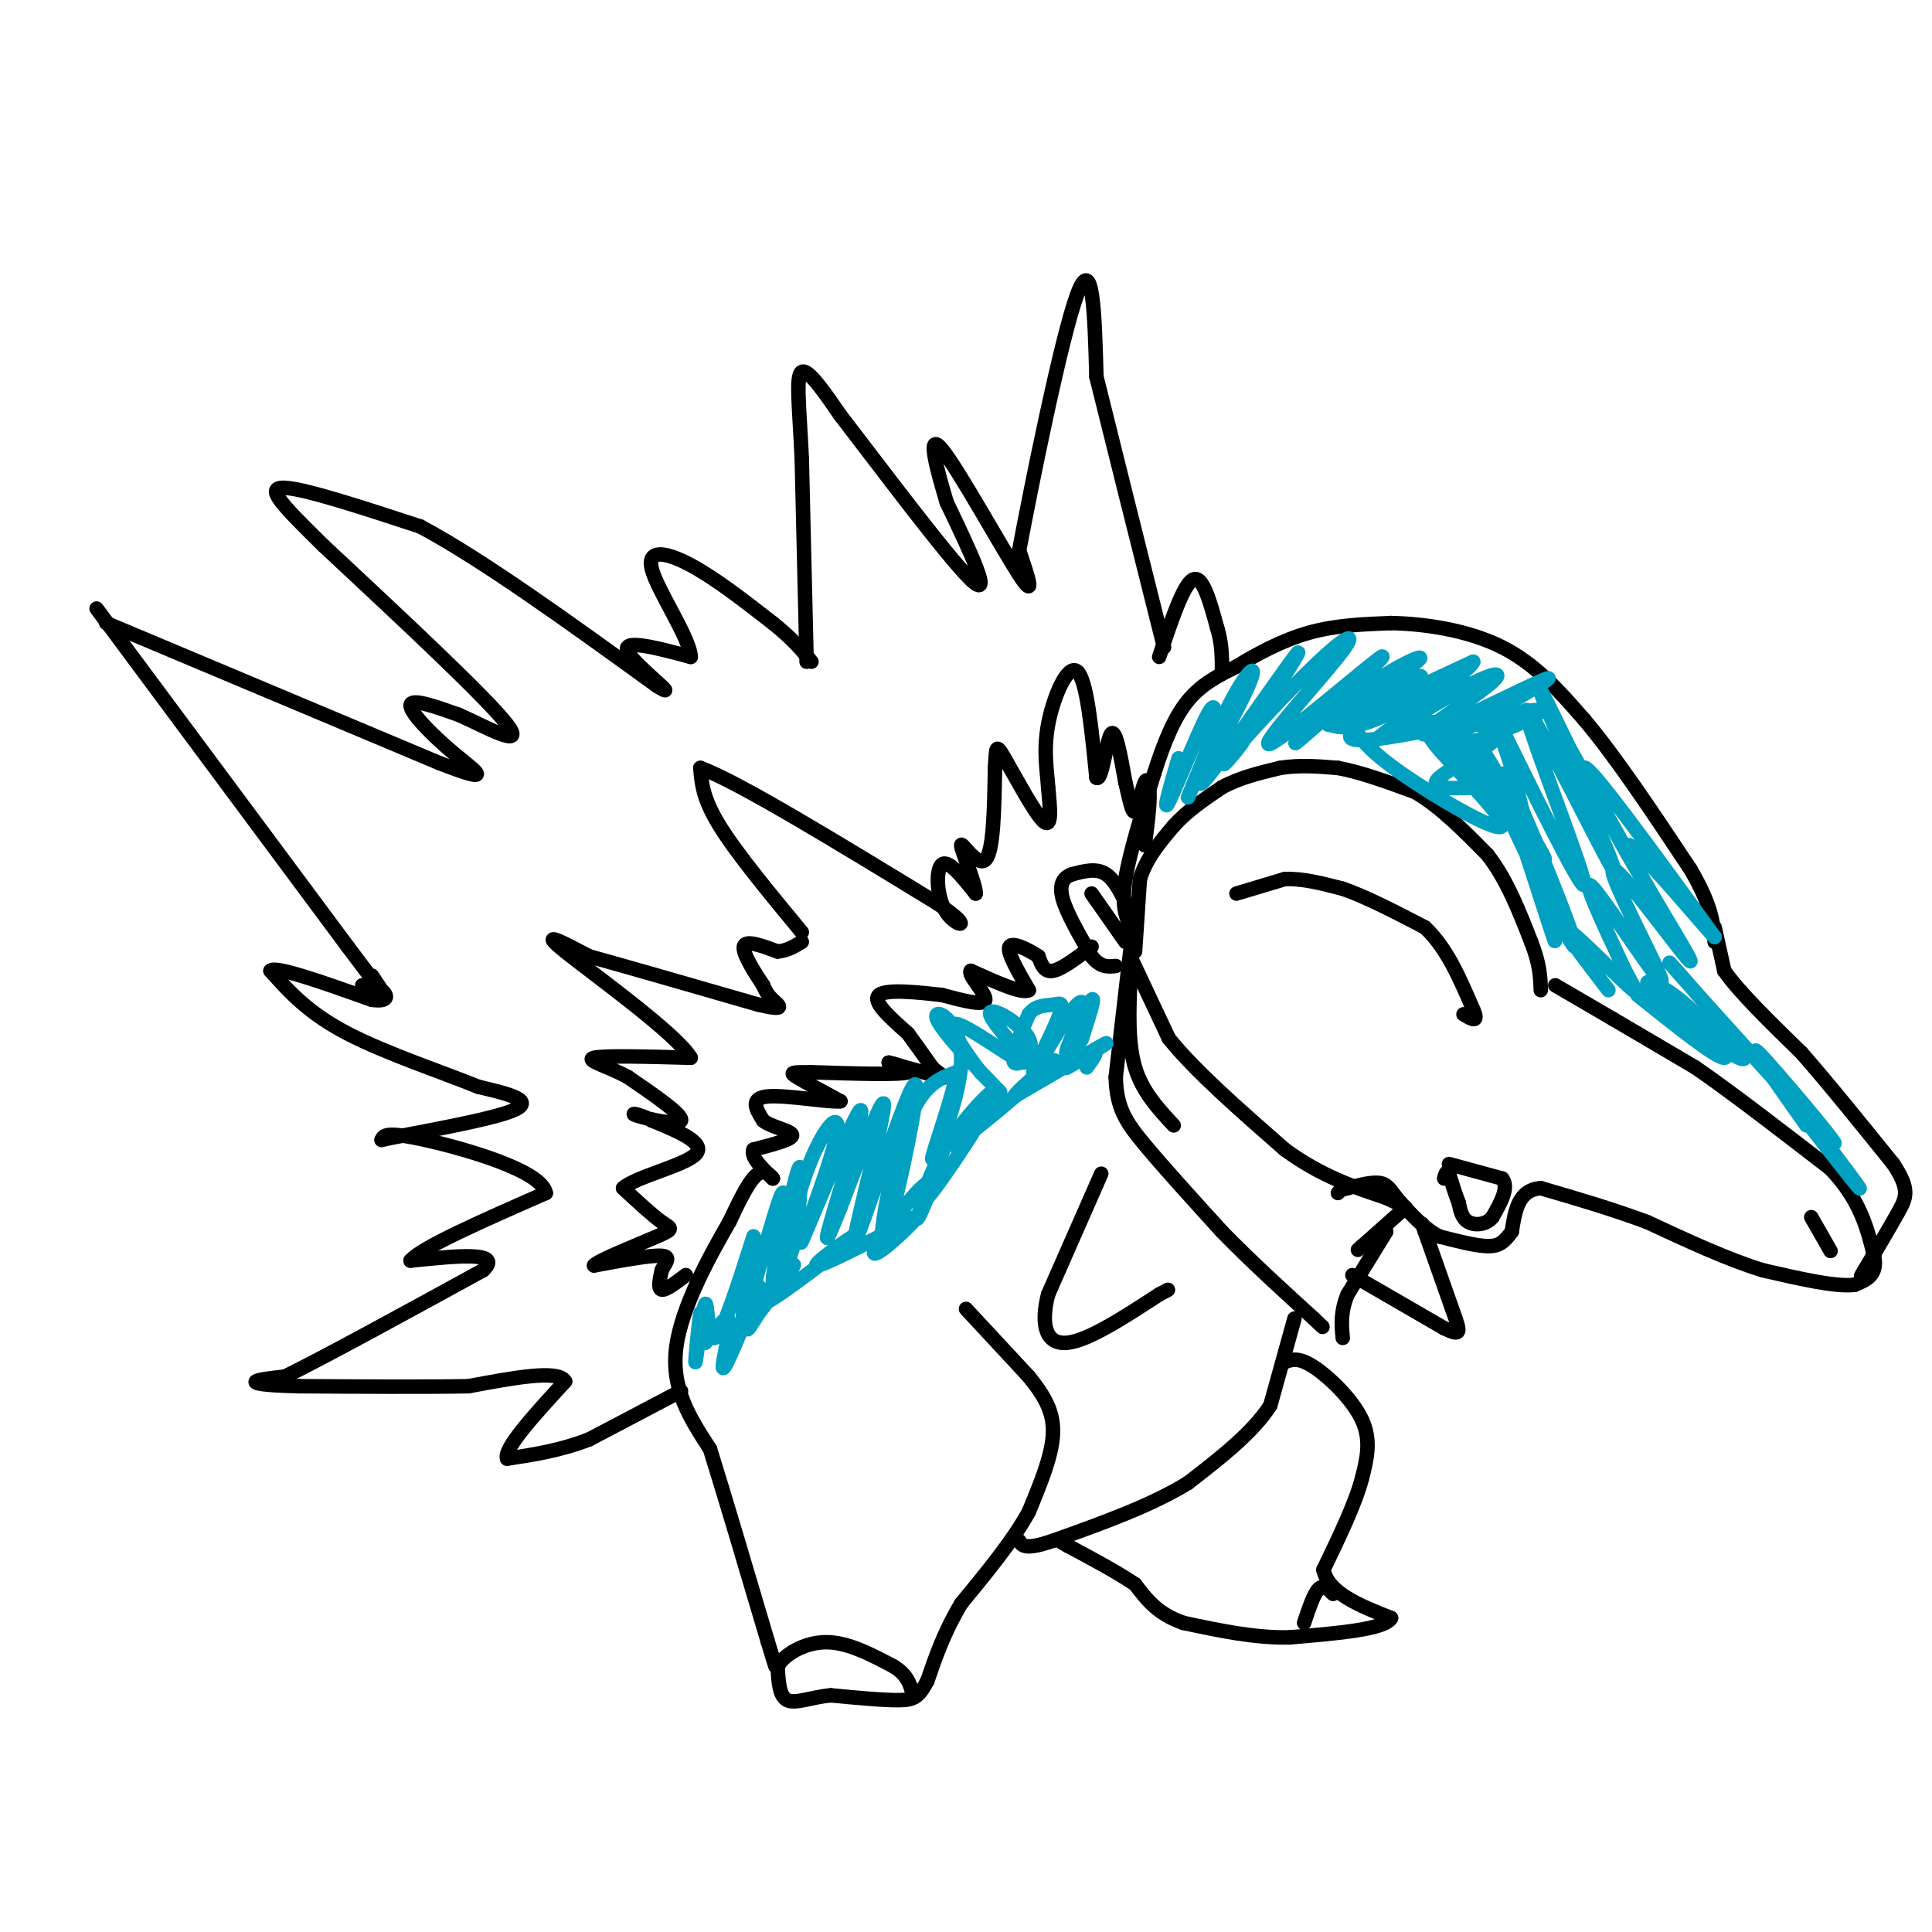 <svg viewBox='0 0 400 400' version='1.1' xmlns='http://www.w3.org/2000/svg' xmlns:xlink='http://www.w3.org/1999/xlink'><g fill='none' stroke='#000000' stroke-width='3' stroke-linecap='round' stroke-linejoin='round'><path d='M256,185c0.000,0.000 10.000,-3.000 10,-3'/><path d='M266,182c3.667,-0.167 7.833,0.917 12,2'/><path d='M278,184c4.833,1.667 10.917,4.833 17,8'/><path d='M295,192c4.500,4.167 7.250,10.583 10,17'/><path d='M305,209c1.333,3.000 -0.333,2.000 -2,1'/><path d='M300,241c0.000,0.000 11.000,3.000 11,3'/><path d='M311,244c1.500,1.833 -0.250,4.917 -2,8'/><path d='M309,252c-1.333,1.644 -3.667,1.756 -5,1c-1.333,-0.756 -1.667,-2.378 -2,-4'/><path d='M302,249c-0.667,-1.667 -1.333,-3.833 -2,-6'/><path d='M300,243c-0.500,-0.833 -0.750,0.083 -1,1'/><path d='M235,197c0.000,0.000 1.000,-15.000 1,-15'/><path d='M236,182c1.333,-4.333 4.167,-7.667 7,-11'/><path d='M243,171c2.833,-3.167 6.417,-5.583 10,-8'/><path d='M253,163c3.667,-2.000 7.833,-3.000 12,-4'/><path d='M265,159c4.000,-0.667 8.000,-0.333 12,0'/><path d='M277,159c4.667,0.833 10.333,2.917 16,5'/><path d='M293,164c5.167,3.000 10.083,8.000 15,13'/><path d='M308,177c4.000,5.167 6.500,11.583 9,18'/><path d='M317,195c1.833,4.667 1.917,7.333 2,10'/><path d='M322,204c0.000,0.000 12.000,7.000 12,7'/><path d='M334,211c4.833,2.833 10.917,6.417 17,10'/><path d='M351,221c7.500,5.167 17.750,13.083 28,21'/><path d='M379,242c6.167,6.500 7.583,12.250 9,18'/><path d='M388,260c0.833,4.000 -1.583,5.000 -4,6'/><path d='M384,266c-3.833,0.500 -11.417,-1.250 -19,-3'/><path d='M365,263c-7.167,-2.167 -15.583,-6.083 -24,-10'/><path d='M341,253c-7.667,-2.833 -14.833,-4.917 -22,-7'/><path d='M319,246c-4.667,0.333 -5.333,4.667 -6,9'/><path d='M313,255c-1.600,2.156 -2.600,3.044 -5,3c-2.400,-0.044 -6.200,-1.022 -10,-2'/><path d='M298,256c-3.000,-1.500 -5.500,-4.250 -8,-7'/><path d='M290,249c-1.822,-2.022 -2.378,-3.578 -4,-4c-1.622,-0.422 -4.311,0.289 -7,1'/><path d='M279,246c-1.500,0.333 -1.750,0.667 -2,1'/><path d='M234,198c0.000,0.000 8.000,17.000 8,17'/><path d='M242,215c5.333,6.667 14.667,14.833 24,23'/><path d='M266,238c7.500,5.500 14.250,7.750 21,10'/><path d='M287,248c3.500,1.667 1.750,0.833 0,0'/><path d='M291,250c0.000,0.000 -9.000,8.000 -9,8'/><path d='M282,258c-1.500,1.333 -0.750,0.667 0,0'/><path d='M287,255c0.000,0.000 -8.000,13.000 -8,13'/><path d='M279,268c-1.500,3.667 -1.250,6.333 -1,9'/><path d='M234,197c0.000,0.000 -3.000,26.000 -3,26'/><path d='M231,223c0.156,6.356 2.044,9.244 6,14c3.956,4.756 9.978,11.378 16,18'/><path d='M253,255c5.833,6.000 12.417,12.000 19,18'/><path d='M272,273c3.167,3.000 1.583,1.500 0,0'/><path d='M234,203c-0.250,6.500 -0.500,13.000 1,18c1.500,5.000 4.750,8.500 8,12'/><path d='M234,189c-1.500,-3.333 -3.000,-6.667 -5,-8c-2.000,-1.333 -4.500,-0.667 -7,0'/><path d='M222,181c-1.800,0.578 -2.800,2.022 -2,5c0.800,2.978 3.400,7.489 6,12'/><path d='M226,198c1.833,2.333 3.417,2.167 5,2'/><path d='M233,195c0.000,0.000 -7.000,-10.000 -7,-10'/><path d='M234,192c-0.917,-2.333 -1.833,-4.667 -1,-10c0.833,-5.333 3.417,-13.667 6,-22'/><path d='M239,160c2.044,-6.444 4.156,-11.556 7,-15c2.844,-3.444 6.422,-5.222 10,-7'/><path d='M256,138c4.133,-2.556 9.467,-5.444 15,-7c5.533,-1.556 11.267,-1.778 17,-2'/><path d='M288,129c7.000,0.133 16.000,1.467 23,5c7.000,3.533 12.000,9.267 17,15'/><path d='M328,149c6.500,7.667 14.250,19.333 22,31'/><path d='M350,180c4.500,7.667 4.750,11.333 5,15'/><path d='M355,192c0.000,0.000 2.000,9.000 2,9'/><path d='M357,201c3.000,4.333 9.500,10.667 16,17'/><path d='M373,218c5.833,6.667 12.417,14.833 19,23'/><path d='M392,241c3.489,5.267 2.711,6.933 1,10c-1.711,3.067 -4.356,7.533 -7,12'/><path d='M386,263c-1.167,2.000 -0.583,1.000 0,0'/><path d='M375,252c0.000,0.000 4.000,7.000 4,7'/><path d='M228,243c0.000,0.000 -11.000,25.000 -11,25'/><path d='M217,268c-1.667,6.556 -0.333,10.444 4,10c4.333,-0.444 11.667,-5.222 19,-10'/><path d='M240,268c3.167,-1.667 1.583,-0.833 0,0'/><path d='M280,264c0.000,0.000 19.000,11.000 19,11'/><path d='M299,275c3.667,1.800 3.333,0.800 2,-3c-1.333,-3.800 -3.667,-10.400 -6,-17'/><path d='M295,255c-1.000,-2.833 -0.500,-1.417 0,0'/><path d='M226,196c-3.083,2.333 -6.167,4.667 -8,5c-1.833,0.333 -2.417,-1.333 -3,-3'/><path d='M215,198c-1.978,-1.311 -5.422,-3.089 -6,-2c-0.578,1.089 1.711,5.044 4,9'/><path d='M213,205c-1.333,0.833 -6.667,-1.583 -12,-4'/><path d='M201,201c-0.800,0.756 3.200,4.644 3,6c-0.200,1.356 -4.600,0.178 -9,-1'/><path d='M195,206c-4.556,-0.511 -11.444,-1.289 -13,0c-1.556,1.289 2.222,4.644 6,8'/><path d='M188,214c1.833,2.500 3.417,4.750 5,7'/><path d='M193,221c1.711,1.667 3.489,2.333 2,2c-1.489,-0.333 -6.244,-1.667 -11,-3'/><path d='M184,220c0.067,-0.022 5.733,1.422 4,2c-1.733,0.578 -10.867,0.289 -20,0'/><path d='M168,222c-4.178,0.000 -4.622,0.000 -3,1c1.622,1.000 5.311,3.000 9,5'/><path d='M174,228c-1.889,0.333 -11.111,-1.333 -15,-1c-3.889,0.333 -2.444,2.667 -1,5'/><path d='M158,232c1.533,1.311 5.867,2.089 6,3c0.133,0.911 -3.933,1.956 -8,3'/><path d='M156,238c-0.667,1.500 1.667,3.750 4,6'/><path d='M160,244c0.222,0.267 -1.222,-2.067 -3,-1c-1.778,1.067 -3.889,5.533 -6,10'/><path d='M151,253c-3.689,6.400 -9.911,17.400 -11,26c-1.089,8.600 2.956,14.800 7,21'/><path d='M147,300c3.167,10.167 7.583,25.083 12,40'/><path d='M159,340c2.167,7.167 1.583,5.083 1,3'/><path d='M200,271c0.000,0.000 13.000,14.000 13,14'/><path d='M213,285c3.356,4.133 5.244,7.467 5,12c-0.244,4.533 -2.622,10.267 -5,16'/><path d='M213,313c-3.167,5.833 -8.583,12.417 -14,19'/><path d='M199,332c-3.500,5.833 -5.250,10.917 -7,16'/><path d='M192,348c-1.800,3.422 -2.800,3.978 -6,4c-3.200,0.022 -8.600,-0.489 -14,-1'/><path d='M172,351c-4.089,0.378 -7.311,1.822 -9,1c-1.689,-0.822 -1.844,-3.911 -2,-7'/><path d='M161,345c1.289,-2.422 5.511,-4.978 10,-5c4.489,-0.022 9.244,2.489 14,5'/><path d='M185,345c3.000,1.833 3.500,3.917 4,6'/><path d='M268,273c0.000,0.000 -5.000,18.000 -5,18'/><path d='M263,291c-3.667,5.667 -10.333,10.833 -17,16'/><path d='M246,307c-7.500,4.667 -17.750,8.333 -28,12'/><path d='M218,319c-5.833,2.000 -6.417,1.000 -7,0'/><path d='M266,282c1.422,-0.533 2.844,-1.067 6,1c3.156,2.067 8.044,6.733 10,11c1.956,4.267 0.978,8.133 0,12'/><path d='M282,306c-1.333,5.167 -4.667,12.083 -8,19'/><path d='M274,325c1.000,4.833 7.500,7.417 14,10'/><path d='M288,335c-1.167,2.333 -11.083,3.167 -21,4'/><path d='M267,339c-7.167,0.167 -14.583,-1.417 -22,-3'/><path d='M245,336c-5.333,-1.833 -7.667,-4.917 -10,-8'/><path d='M235,328c-4.000,-2.667 -9.000,-5.333 -14,-8'/><path d='M221,320c-2.333,-1.333 -1.167,-0.667 0,0'/><path d='M276,330c-1.000,-1.000 -2.000,-2.000 -3,-1c-1.000,1.000 -2.000,4.000 -3,7'/><path d='M141,288c0.000,0.000 -19.000,10.000 -19,10'/><path d='M122,298c-6.000,2.333 -11.500,3.167 -17,4'/><path d='M105,302c-0.833,-2.000 5.583,-9.000 12,-16'/><path d='M117,286c-1.333,-2.500 -10.667,-0.750 -20,1'/><path d='M97,287c-9.167,0.167 -22.083,0.083 -35,0'/><path d='M62,287c-7.711,-0.178 -9.489,-0.622 -9,-1c0.489,-0.378 3.244,-0.689 6,-1'/><path d='M59,285c7.833,-3.833 24.417,-12.917 41,-22'/><path d='M100,263c4.333,-4.000 -5.333,-3.000 -15,-2'/><path d='M85,261c2.167,-2.667 15.083,-8.333 28,-14'/><path d='M113,247c-0.800,-4.622 -16.800,-9.178 -25,-11c-8.200,-1.822 -8.600,-0.911 -9,0'/><path d='M79,236c4.911,-1.111 21.689,-3.889 27,-6c5.311,-2.111 -0.844,-3.556 -7,-5'/><path d='M99,225c-6.378,-2.644 -18.822,-6.756 -27,-11c-8.178,-4.244 -12.089,-8.622 -16,-13'/><path d='M56,201c0.833,-1.167 10.917,2.417 21,6'/><path d='M77,207c3.889,0.533 3.111,-1.133 2,-2c-1.111,-0.867 -2.556,-0.933 -4,-1'/><path d='M20,126c0.000,0.000 52.000,70.000 52,70'/><path d='M72,196c9.500,12.667 7.250,9.333 5,6'/><path d='M22,129c0.000,0.000 69.000,29.000 69,29'/><path d='M91,158c12.012,4.655 7.542,1.792 3,-2c-4.542,-3.792 -9.155,-8.512 -9,-10c0.155,-1.488 5.077,0.256 10,2'/><path d='M95,148c5.467,2.400 14.133,7.400 10,2c-4.133,-5.400 -21.067,-21.200 -38,-37'/><path d='M67,113c-8.933,-8.778 -12.267,-12.222 -8,-12c4.267,0.222 16.133,4.111 28,8'/><path d='M87,109c12.833,6.833 30.917,19.917 49,33'/><path d='M136,142c5.711,3.533 -4.511,-4.133 -6,-7c-1.489,-2.867 5.756,-0.933 13,1'/><path d='M143,136c-0.071,-3.714 -6.750,-13.500 -8,-18c-1.250,-4.500 2.929,-3.714 8,-1c5.071,2.714 11.036,7.357 17,12'/><path d='M160,129c4.167,3.333 6.083,5.667 8,8'/><path d='M167,137c0.000,0.000 -1.000,-42.000 -1,-42'/><path d='M166,95c-0.511,-10.933 -1.289,-17.267 0,-18c1.289,-0.733 4.644,4.133 8,9'/><path d='M174,86c7.467,9.667 22.133,29.333 27,34c4.867,4.667 -0.067,-5.667 -5,-16'/><path d='M196,104c-1.952,-6.571 -4.333,-15.000 -1,-11c3.333,4.000 12.381,20.429 16,26c3.619,5.571 1.810,0.286 0,-5'/><path d='M211,114c2.489,-13.311 8.711,-44.089 12,-53c3.289,-8.911 3.644,4.044 4,17'/><path d='M227,78c3.000,12.167 8.500,34.083 14,56'/><path d='M240,136c2.500,-7.500 5.000,-15.000 7,-16c2.000,-1.000 3.500,4.500 5,10'/><path d='M252,130c1.000,3.167 1.000,6.083 1,9'/><path d='M142,264c-2.083,1.583 -4.167,3.167 -5,3c-0.833,-0.167 -0.417,-2.083 0,-4'/><path d='M137,263c0.622,-1.378 2.178,-2.822 0,-3c-2.178,-0.178 -8.089,0.911 -14,2'/><path d='M123,262c0.619,-0.952 9.167,-4.333 13,-6c3.833,-1.667 2.952,-1.619 1,-3c-1.952,-1.381 -4.976,-4.190 -8,-7'/><path d='M129,246c2.489,-2.333 12.711,-4.667 15,-7c2.289,-2.333 -3.356,-4.667 -9,-7'/><path d='M135,232c-2.738,-1.476 -5.083,-1.667 -3,-1c2.083,0.667 8.595,2.190 9,1c0.405,-1.190 -5.298,-5.095 -11,-9'/><path d='M130,223c-4.156,-2.289 -9.044,-3.511 -7,-4c2.044,-0.489 11.022,-0.244 20,0'/><path d='M143,219c-2.889,-4.933 -20.111,-17.267 -26,-22c-5.889,-4.733 -0.444,-1.867 5,1'/><path d='M122,198c6.667,1.833 20.833,5.917 35,10'/><path d='M157,208c6.200,1.467 4.200,0.133 3,-1c-1.200,-1.133 -1.600,-2.067 -2,-3'/><path d='M158,204c-1.511,-2.289 -4.289,-6.511 -4,-8c0.289,-1.489 3.644,-0.244 7,1'/><path d='M161,197c2.000,-0.167 3.500,-1.083 5,-2'/><path d='M166,193c-6.750,-8.167 -13.500,-16.333 -17,-22c-3.500,-5.667 -3.750,-8.833 -4,-12'/><path d='M145,159c7.500,2.667 28.250,15.333 49,28'/><path d='M194,187c8.179,5.452 4.125,5.083 2,2c-2.125,-3.083 -2.321,-8.881 -1,-10c1.321,-1.119 4.161,2.440 7,6'/><path d='M202,185c0.131,-1.738 -3.042,-9.083 -3,-10c0.042,-0.917 3.298,4.595 5,3c1.702,-1.595 1.851,-10.298 2,-19'/><path d='M206,159c0.298,-4.250 0.042,-5.375 2,-2c1.958,3.375 6.131,11.250 8,13c1.869,1.750 1.435,-2.625 1,-7'/><path d='M217,163c-0.155,-3.107 -1.042,-7.375 0,-13c1.042,-5.625 4.012,-12.607 6,-11c1.988,1.607 2.994,11.804 4,22'/><path d='M227,161c1.156,0.978 2.044,-7.578 3,-9c0.956,-1.422 1.978,4.289 3,10'/><path d='M233,162c0.815,3.285 1.352,6.499 2,6c0.648,-0.499 1.405,-4.711 2,-6c0.595,-1.289 1.027,0.346 1,3c-0.027,2.654 -0.514,6.327 -1,10'/></g>
<g fill='none' stroke='#01A0C0' stroke-width='3' stroke-linecap='round' stroke-linejoin='round'><path d='M225,221c1.339,-1.821 2.679,-3.643 1,-3c-1.679,0.643 -6.375,3.750 -5,3c1.375,-0.750 8.821,-5.357 8,-5c-0.821,0.357 -9.911,5.679 -19,11'/><path d='M210,227c0.357,-1.200 10.750,-9.700 8,-7c-2.750,2.700 -18.644,16.600 -21,17c-2.356,0.400 8.827,-12.700 9,-11c0.173,1.700 -10.665,18.200 -14,22c-3.335,3.800 0.832,-5.100 5,-14'/><path d='M197,234c-1.149,2.590 -6.521,16.064 -7,18c-0.479,1.936 3.933,-7.667 2,-7c-1.933,0.667 -10.213,11.603 -11,14c-0.787,2.397 5.918,-3.744 8,-6c2.082,-2.256 -0.459,-0.628 -3,1'/><path d='M186,254c-5.140,2.601 -16.491,8.603 -17,8c-0.509,-0.603 9.822,-7.811 8,-6c-1.822,1.811 -15.798,12.641 -19,14c-3.202,1.359 4.371,-6.755 6,-8c1.629,-1.245 -2.685,4.377 -7,10'/><path d='M157,272c-1.779,2.726 -2.728,4.543 -2,2c0.728,-2.543 3.133,-9.444 2,-7c-1.133,2.444 -5.805,14.235 -7,16c-1.195,1.765 1.087,-6.496 1,-9c-0.087,-2.504 -2.544,0.748 -5,4'/><path d='M146,278c-0.909,-1.590 -0.680,-7.564 -1,-6c-0.320,1.564 -1.189,10.667 -1,10c0.189,-0.667 1.435,-11.103 2,-12c0.565,-0.897 0.447,7.744 2,7c1.553,-0.744 4.776,-10.872 8,-21'/><path d='M156,256c0.245,2.576 -3.141,19.516 -2,17c1.141,-2.516 6.811,-24.489 8,-26c1.189,-1.511 -2.103,17.439 -2,18c0.103,0.561 3.601,-17.268 5,-22c1.399,-4.732 0.700,3.634 0,12'/><path d='M165,255c-0.916,4.582 -3.206,10.036 -3,7c0.206,-3.036 2.906,-14.563 6,-22c3.094,-7.437 6.580,-10.783 5,-4c-1.580,6.783 -8.228,23.694 -7,21c1.228,-2.694 10.331,-24.995 12,-27c1.669,-2.005 -4.094,16.284 -6,23c-1.906,6.716 0.047,1.858 2,-3'/><path d='M174,250c2.921,-7.541 9.223,-24.892 9,-21c-0.223,3.892 -6.973,29.027 -6,28c0.973,-1.027 9.667,-28.217 12,-32c2.333,-3.783 -1.694,15.842 -4,25c-2.306,9.158 -2.890,7.850 -2,2c0.890,-5.850 3.254,-16.243 6,-22c2.746,-5.757 5.873,-6.879 9,-8'/><path d='M198,222c-0.239,3.921 -5.338,17.725 -5,18c0.338,0.275 6.111,-12.978 6,-21c-0.111,-8.022 -6.107,-10.814 -5,-8c1.107,2.814 9.316,11.232 12,14c2.684,2.768 -0.158,-0.116 -3,-3'/><path d='M203,222c-2.599,-3.391 -7.596,-10.368 -5,-10c2.596,0.368 12.787,8.082 14,8c1.213,-0.082 -6.551,-7.960 -7,-10c-0.449,-2.040 6.418,1.759 8,5c1.582,3.241 -2.119,5.926 -3,5c-0.881,-0.926 1.060,-5.463 3,-10'/><path d='M213,210c1.416,-1.936 3.458,-1.775 5,-2c1.542,-0.225 2.586,-0.837 1,3c-1.586,3.837 -5.803,12.124 -5,11c0.803,-1.124 6.624,-11.657 9,-14c2.376,-2.343 1.307,3.506 0,7c-1.307,3.494 -2.852,4.633 -2,2c0.852,-2.633 4.101,-9.038 5,-10c0.899,-0.962 -0.550,3.519 -2,8'/><path d='M224,215c-0.500,1.333 -0.750,0.667 -1,0'/><path d='M244,157c-1.711,5.889 -3.422,11.778 -2,9c1.422,-2.778 5.978,-14.222 8,-18c2.022,-3.778 1.511,0.111 1,4'/><path d='M251,152c-1.412,4.628 -5.441,14.198 -5,13c0.441,-1.198 5.353,-13.164 9,-20c3.647,-6.836 6.029,-8.544 3,-2c-3.029,6.544 -11.469,21.339 -9,19c2.469,-2.339 15.848,-21.811 19,-26c3.152,-4.189 -3.924,6.906 -11,18'/><path d='M257,154c-3.089,4.270 -5.312,5.945 -2,2c3.312,-3.945 12.158,-13.508 18,-19c5.842,-5.492 8.682,-6.911 4,-1c-4.682,5.911 -16.884,19.151 -14,18c2.884,-1.151 20.853,-16.695 23,-18c2.147,-1.305 -11.530,11.627 -16,16c-4.470,4.373 0.265,0.186 5,-4'/><path d='M275,148c3.108,-2.364 8.380,-6.273 13,-9c4.620,-2.727 8.590,-4.273 4,-1c-4.590,3.273 -17.740,11.364 -17,12c0.740,0.636 15.370,-6.182 30,-13'/><path d='M305,137c-0.737,2.146 -17.579,14.011 -20,16c-2.421,1.989 9.581,-5.898 17,-10c7.419,-4.102 10.257,-4.419 6,-1c-4.257,3.419 -15.608,10.574 -13,10c2.608,-0.574 19.174,-8.878 24,-11c4.826,-2.122 -2.087,1.939 -9,6'/><path d='M310,147c-5.478,3.394 -14.672,8.879 -10,8c4.672,-0.879 23.210,-8.122 18,-8c-5.210,0.122 -34.170,7.610 -38,6c-3.830,-1.610 17.469,-12.318 22,-14c4.531,-1.682 -7.705,5.662 -15,9c-7.295,3.338 -9.647,2.669 -12,2'/><path d='M275,150c3.227,-2.433 17.296,-9.517 19,-10c1.704,-0.483 -8.956,5.633 -6,8c2.956,2.367 19.526,0.983 22,3c2.474,2.017 -9.150,7.433 -12,10c-2.850,2.567 3.075,2.283 9,2'/><path d='M280,150c1.400,2.476 2.800,4.951 10,10c7.200,5.049 20.200,12.671 21,11c0.800,-1.671 -10.600,-12.633 -14,-17c-3.400,-4.367 1.200,-2.137 7,4c5.800,6.137 12.800,16.182 15,19c2.200,2.818 -0.400,-1.591 -3,-6'/><path d='M316,171c-3.910,-7.131 -12.184,-21.958 -9,-14c3.184,7.958 17.825,38.701 19,39c1.175,0.299 -11.118,-29.848 -14,-35c-2.882,-5.152 3.647,14.690 7,25c3.353,10.310 3.529,11.089 2,5c-1.529,-6.089 -4.765,-19.044 -8,-32'/><path d='M313,159c-3.013,-9.474 -6.545,-17.160 -2,-8c4.545,9.160 17.168,35.167 17,32c-0.168,-3.167 -13.128,-35.509 -12,-36c1.128,-0.491 16.342,30.868 18,33c1.658,2.132 -10.241,-24.962 -14,-34c-3.759,-9.038 0.620,-0.019 5,9'/><path d='M325,155c5.202,9.286 15.708,28.000 15,27c-0.708,-1.000 -12.631,-21.714 -12,-23c0.631,-1.286 13.815,16.857 27,35'/><path d='M355,194c-1.010,-0.780 -17.035,-20.230 -18,-19c-0.965,1.230 13.131,23.139 13,24c-0.131,0.861 -14.489,-19.326 -16,-19c-1.511,0.326 9.824,21.165 10,23c0.176,1.835 -10.807,-15.333 -14,-19c-3.193,-3.667 1.403,6.166 6,16'/><path d='M336,200c2.036,4.250 4.125,6.875 1,4c-3.125,-2.875 -11.464,-11.250 -13,-12c-1.536,-0.750 3.732,6.125 9,13'/><path d='M339,206c8.148,6.522 16.297,13.043 18,13c1.703,-0.043 -3.038,-6.651 -8,-11c-4.962,-4.349 -10.144,-6.440 -7,-3c3.144,3.440 14.612,12.411 18,14c3.388,1.589 -1.306,-4.206 -6,-10'/><path d='M354,209c-4.376,-5.458 -12.317,-14.102 -6,-7c6.317,7.102 26.893,29.951 31,34c4.107,4.049 -8.255,-10.700 -13,-16c-4.745,-5.300 -1.872,-1.150 1,3'/><path d='M367,223c5.452,7.298 18.583,24.042 18,23c-0.583,-1.042 -14.881,-19.869 -19,-25c-4.119,-5.131 1.940,3.435 8,12'/></g>
</svg>